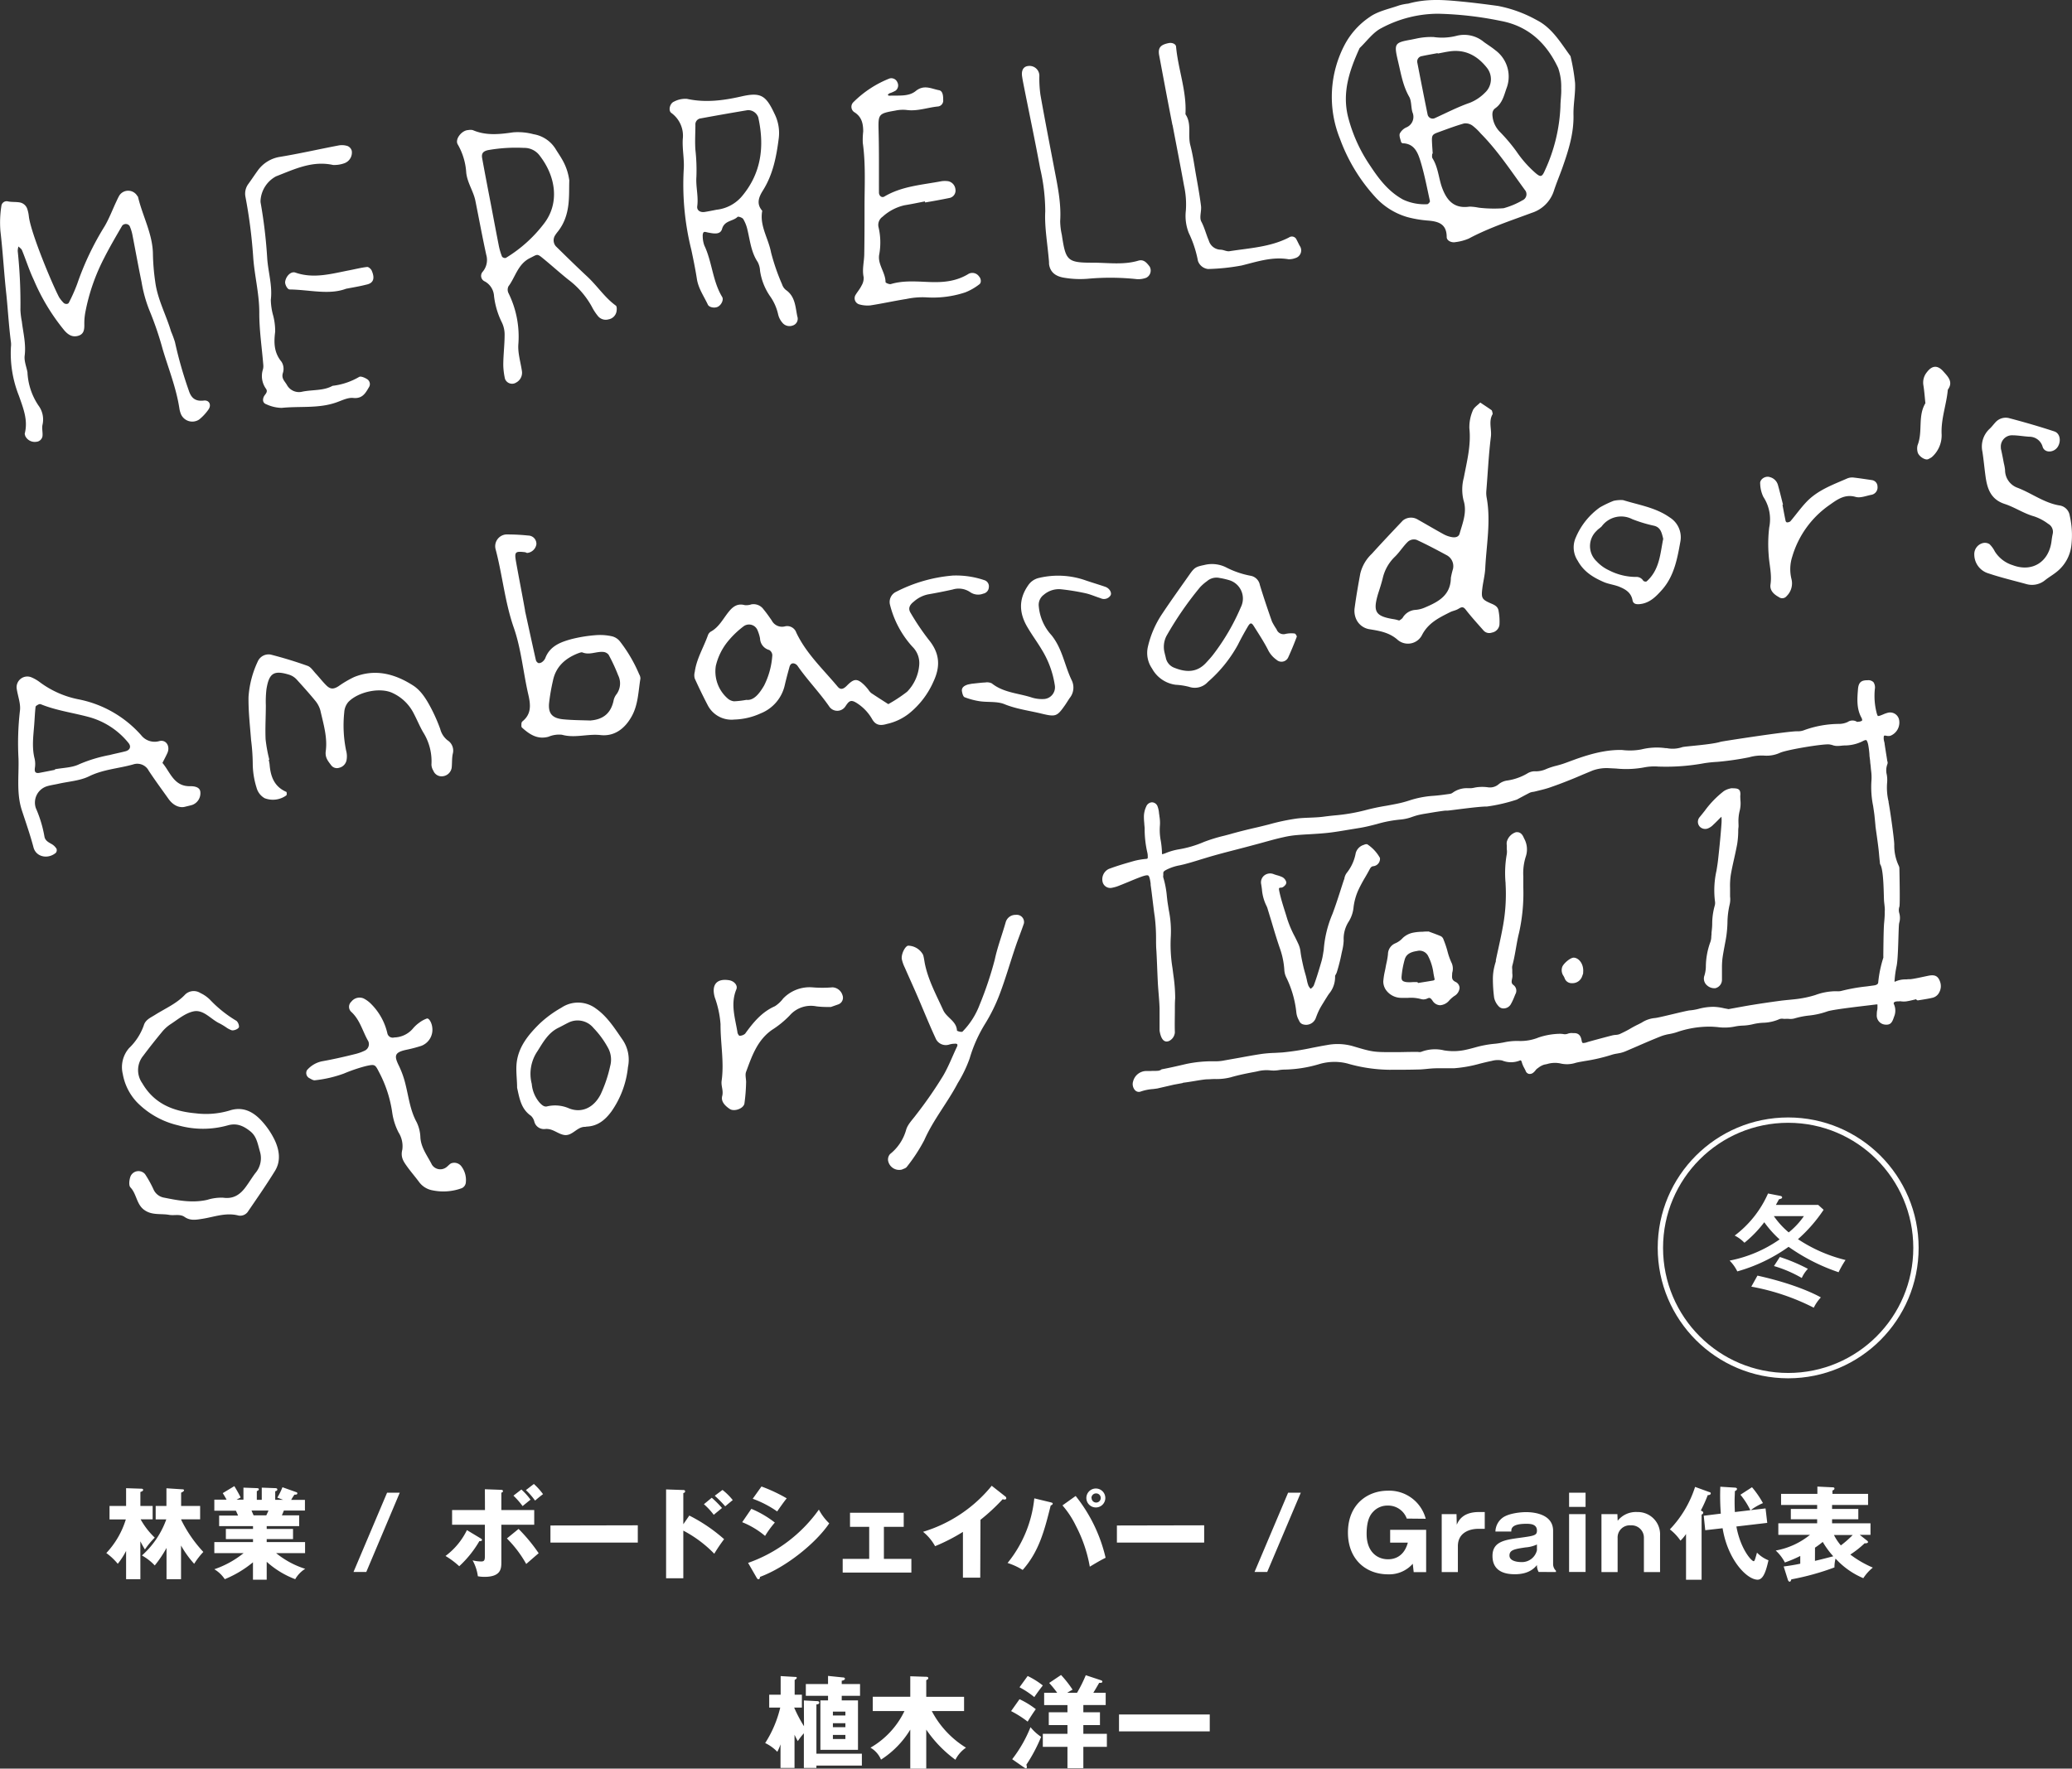 <svg xmlns="http://www.w3.org/2000/svg" viewBox="0 0 452.54 386.38"><rect x="0" y="0" width="452.54" height="386.38" fill="#333333" stroke="none"/><g data-name="レイヤー 2"><g data-name="レイアウト"><circle cx="390.55" cy="272.62" r="27.91" fill="none" stroke="#fff" stroke-miterlimit="10" stroke-width="1.166"/><path d="M30.66 345h-3.12v-6.17a16.47 16.47 0 01-1.82 2.81 13.49 13.49 0 00-2.5-2.35 18.73 18.73 0 004.26-7.34h-3.56V329h3.62v-3.88l3.28.11c.13 0 .44 0 .44.26s-.31.35-.6.46V329h2.68v2.92h-2.63a16.5 16.5 0 003.09 4 18 18 0 00-2.15 2.59c-.42-.7-.46-.77-1-1.78zM34 331.93V329h2.35v-3.86l3.34.22c.2 0 .5 0 .5.22s-.32.37-.63.52v2.9h4.15v2.92h-4.13v.13a28.92 28.92 0 004.83 7 16.34 16.34 0 00-2 2.59 21.74 21.74 0 01-2.87-4V345h-3.17v-6.83A24.84 24.84 0 0133.8 342a11.58 11.58 0 00-2.8-2.18 19.19 19.19 0 005.32-7.89zm24.25 13.18h-3v-3.8a23.74 23.74 0 01-6.16 3.69 7.05 7.05 0 00-2.28-2.17 20.88 20.88 0 006.39-3.52h-6.39v-2.41h8.45v-.66h-5.93v-2.22h5.93v-.61h-7.4v-2.31H52c-.11-.27-.44-1-.48-1.06h-4.71v-2.41h2.68c-.36-.66-.53-.94-.84-1.43l2.53-1.53c.52.83 1.16 2 1.38 2.48l-.9.48h1.51V325l2.92.11c.22 0 .44.05.44.24s-.15.29-.44.42v1.89h1.08V325l2.94.11c.09 0 .46 0 .46.29s-.3.35-.46.39v1.87h1.72l-1.26-.48a15 15 0 001.12-2.27l3.06 1.09a.26.26 0 01.19.24c0 .31-.35.29-.63.29a9.88 9.88 0 00-.71 1.14h3V330H62c-.17.44-.35.88-.44 1.06h3.78v2.35h-7.09v.61H64v2.22h-5.75v.66h8.38v2.41h-6.32a19.35 19.35 0 006.35 3.43 6.33 6.33 0 00-2.18 2.26 19.54 19.54 0 01-6.23-3.8zM54.93 330c.15.36.22.51.46 1.06h2.77c.15-.33.24-.48.48-1.06zm22.28 13.42l7.33-17.31h2.77L80 343.42zM105 336.1c.16.09.27.18.27.31 0 .29-.36.29-.57.27a23.54 23.54 0 01-4.4 5.49 17.83 17.83 0 00-3-2.24 15.51 15.51 0 004.68-5.65zm.9-10.75l3.58.13c.18 0 .37.06.37.28s-.17.27-.35.35v3.78h7.18v3.21h-7.18v8.12c0 1.38 0 3.27-3.69 3.27a7.22 7.22 0 01-1.44-.13 9.87 9.87 0 00-1.15-3.47 8.14 8.14 0 001.87.24c.64 0 .81-.22.81-1.16v-6.87h-7.16v-3.21h7.18zm7.36 8.67a36.7 36.7 0 014.39 5.31c-.59.49-1 .86-2.72 2.35a25.2 25.2 0 00-4.22-5.58zm.61-8.61a13.9 13.9 0 012 2.22c-.5.39-1.38 1.12-1.73 1.4a17.89 17.89 0 00-2-2.28zm2.73-1.21a14.4 14.4 0 012 2.22c-.86.66-1.06.84-1.74 1.41a15.09 15.09 0 00-2-2.29zm22.7 9.03V337h-19.08v-3.73zm11.25-2.13a35.6 35.6 0 017.6 5.16 35.44 35.44 0 00-2.15 3.18 26.64 26.64 0 00-6.76-5.05v10.41h-3.76v-19.41l3.76.13c.11 0 .39 0 .39.29s-.24.33-.39.37V333zm4.9-3.89a21.53 21.53 0 012.24 2.24c-.5.42-1.32 1.08-1.8 1.49a15.16 15.16 0 00-2.15-2.32zm2.35-1.71a13.68 13.68 0 012.24 2.22c-.29.22-1.43 1.18-1.65 1.36a26.31 26.31 0 00-2.28-2.31zm6.3 4.13a22.1 22.1 0 015.13 3 21.13 21.13 0 00-2.13 2.92 18.36 18.36 0 00-5-3zm-.71 11.81a32 32 0 0015.46-11.64 11.76 11.76 0 002.26 3c-2.76 4.13-9.26 9.53-15.13 11.7 0 .13 0 .51-.37.51-.15 0-.28-.22-.33-.29zm2.92-16.69a34.77 34.77 0 015.52 2.59c-.47.53-1.78 2.4-2.09 2.86a23 23 0 00-5.34-2.77zm26.74 15.81h6v3h-15v-3h5.79v-7h-4.19v-3.07h11.73v3.07h-4.33zm21.04 4.11h-3.78v-10a40.54 40.54 0 01-6.08 3.12 10.7 10.7 0 00-2.63-3.14 30.76 30.76 0 0015-10.06l2.92 2.3a.51.51 0 01.26.42c0 .2-.17.29-.35.29a1.29 1.29 0 01-.44-.07 43 43 0 01-4.85 4.5zm15.44-16.45c.24.07.39.11.39.29s-.22.3-.44.39c-1.34 5.32-2.5 10-6.12 14.08a14.4 14.4 0 00-3.3-1.52 26.63 26.63 0 005.84-14.12zm5.4-1.4a33.79 33.79 0 016.54 13.5c-.79.4-1.34.68-3.45 1.95a30.58 30.58 0 00-3.05-8.95 20.08 20.08 0 00-2.92-4.44zm6.48.44a2.07 2.07 0 11-2.07-2.07 2.07 2.07 0 012.07 2.07zm-3 0a1 1 0 101-1 1 1 0 00-1.03 1zm24.59 5.97V337h-19.06v-3.73zm11 10.19l7.33-17.31h2.77l-7.33 17.31zm33.25-11.66a4.32 4.32 0 00-4.19-2.84 4.22 4.22 0 00-3 1.19c-.52.53-1.58 1.56-1.58 5 0 3.91 2.31 5.54 4.66 5.54.59 0 3.36 0 4.34-3.63h-3.86v-2.81h7.86v9.25h-2.72l-.2-1.83a6.86 6.86 0 01-5.36 2.31c-5 0-8.8-3.38-8.8-9.13 0-6.22 4.35-9.14 8.69-9.14a8.24 8.24 0 018.3 6.13zm10.86-.97l.06 2.31c.35-.79 1.23-2.77 4.83-2.77h1.28V334h-1.43c-1.71 0-4.44.71-4.44 3.8v5.65h-3.53v-12.66zm17.94 12.63a3 3 0 01-.37-1.5c-.55.64-1.74 2-4.81 2-1.52 0-4.9-.24-4.9-4 0-3.14 2.7-3.51 5.91-3.95s3.8-.53 3.8-1.58c0-1.43-1.41-1.49-2.31-1.49-3.27 0-3.29 1.07-3.29 1.69h-3.47a3.89 3.89 0 011.62-3.05c1.32-.93 3.85-1.19 5.08-1.19 1.88 0 5.9.5 5.9 4.08v7.27a2 2 0 00.62 1.45v.29zm-.37-6a7.07 7.07 0 01-2.51.64c-2.3.35-3.49.52-3.49 1.77 0 1.43 2.37 1.43 2.51 1.43a3.36 3.36 0 003.49-2.59zm10.62-8.21h-3.6v-3.1h3.6zm0 14.21h-3.6v-12.63h3.6zm6.95-12.63l.06 1.45a5.08 5.08 0 014.26-1.91 4.87 4.87 0 015 5.12v8h-3.53V336a2.69 2.69 0 00-2.88-2.76 2.65 2.65 0 00-2.86 2.76v7.45h-3.53v-12.66zm18.39 14.34h-3.4v-10a8.6 8.6 0 01-1.21 1.45 10.79 10.79 0 00-2.32-2.46 24 24 0 005.51-9.28l3.14 1.14c.13 0 .28.11.28.28 0 .36-.52.38-.66.38a28.65 28.65 0 01-1.51 3.36c.28.13.53.24.53.48a.42.42 0 01-.36.39zm10.65-15.2a16.93 16.93 0 00-2.17-3.38l2.53-1.64a20.87 20.87 0 012.39 3.47 12.85 12.85 0 00-2.66 1.53l3.23-.37.37 3.16-6.74.79c.9 4.94 3.3 7.58 3.78 7.58.22 0 .37-.64.72-1.87a7.17 7.17 0 002.51 1.67c-.44 1.87-1 4.24-2.37 4.24-2.33 0-6.53-4.31-7.65-11.24l-3.79.43-.33-3.16 3.73-.46a50.1 50.1 0 01-.11-5.88l3.07.19c.24 0 .57.05.57.29s-.22.37-.46.48c0 .68-.06 1.17-.06 2.2 0 .22 0 1.27.06 2.37zm25.44 6.61c.15.11.26.22.26.36s-.26.3-.75.26a21.09 21.09 0 01-3.12 2.46 23.12 23.12 0 004.92 2.85 9.86 9.86 0 00-2.08 2.31 17.28 17.28 0 01-6.06-4.28 7.39 7.39 0 00-.24 1.93 56.24 56.24 0 01-9.42 2.61c-.07.24-.16.51-.36.51s-.35-.27-.39-.4l-.92-2.92c1.23-.17 2.41-.35 3.62-.61v-1.69a27 27 0 01-3.36 1.42 9.44 9.44 0 00-2-2.61 16.57 16.57 0 007.49-3.43h-6.92v-2.52h8.48v-.88h-5.75v-2.26h5.75v-.86H389v-2.43h7.93v-1.59l3.29.16c.13 0 .44 0 .44.26s-.2.33-.44.44v.73H408v2.43h-7.86v.86h5.73v2.26h-5.73v.88h8.39v2.52h-2.35zM396.4 341c1.44-.33 2.85-.71 4-1a19.09 19.09 0 01-2.3-3.14 19.87 19.87 0 01-1.69 1.25zm4.15-5.65a11 11 0 001.51 2.27 23.51 23.51 0 002.59-2.27zm-224.98 36.14l2.83.15c.13 0 .53 0 .53.33s-.35.35-.62.4v10.76h9.93v2.59h-9.93v.52h-2.74v-7.57a13.76 13.76 0 00-1.32 1.71c-.26-.46-.42-.75-.72-1.4v7.26h-3.06v-5.16a10.07 10.07 0 01-.7 1.63 9.08 9.08 0 00-2.65-1.91 24.84 24.84 0 003.29-7.75H168v-2.81h2.5v-4.07l3.08.18c.22 0 .44 0 .44.2s-.35.41-.46.46v3.23h1.58v2.81h-1.69a30.48 30.48 0 002.15 4.08zm12.27-3.58v2.57h-4v1h3.55v10.8h-8.21v-10.8h1.67v-1H176v-2.57h4.85v-1.78l3.18.33c.29 0 .51.07.51.31s-.48.39-.7.41v.73zm-5.93 6.87h2.73v-.85h-2.73zm2.73 1.69h-2.73v.86h2.73zm0 2.55h-2.73v.9h2.73zm17.66 7.36h-3.49v-8.52a20.13 20.13 0 01-6.39 6.56 5.47 5.47 0 00-2.3-2.61 18.38 18.38 0 007.42-8h-6.92v-3.12h8.19v-4.48l3.38.11c.18 0 .55 0 .55.27s-.06.24-.44.48v3.62h8.26v3.12h-7.05a20.58 20.58 0 007.47 8 7 7 0 00-2.31 2.64 26.8 26.8 0 01-6.37-6.59zm20.37-15.16a18.7 18.7 0 013.56 2.18c-.55.72-1.65 2.48-1.78 2.72a23.34 23.34 0 00-3.62-2.3zm-1.6 13.11a28.82 28.82 0 004-7 10.39 10.39 0 002.32 2.11 34.34 34.34 0 01-3.23 6.1 1.32 1.32 0 01.11.46c0 .15 0 .33-.21.33a1 1 0 01-.33-.15zm3.38-18.18a17.5 17.5 0 013.31 2.07c-.9 1.16-1.36 1.8-1.86 2.54a19.7 19.7 0 00-3.23-2.15zm12.16 7.93h3.63v2.79h-3.63v1.91h5.14v2.85h-5.14v4.66h-3.47v-4.66h-5.38v-2.85h5.38v-1.91h-4.08v-2.79h4.08v-1.58h-5.09v-2.68h2.85a24.67 24.67 0 00-1.75-2.15l2.59-1.74a24 24 0 012.52 3.21c-.28.15-.46.24-1.18.68h2.15a28.9 28.9 0 001.91-3.84l3.29 1.09c.27.09.33.18.33.31 0 .29-.37.27-.7.27-.18.35-1.08 1.86-1.27 2.17h2.7v2.68h-4.88zm27.61.48v3.69H244.4v-3.69zm124.62-113.3c.23.06.39.14.39.34s-.21.29-.68.4c-.11.18-.16.29-.68 1.23h9.24l1.18 1.07a32.6 32.6 0 01-5.6 6.42 32.79 32.79 0 0010.39 4.55 22.09 22.09 0 00-1.52 2.67 42.32 42.32 0 01-10.92-5.55 36 36 0 01-11.2 5.37 8.75 8.75 0 00-1.68-2.36 28.54 28.54 0 0010.92-4.63 23.27 23.27 0 01-3.35-3.75 25.58 25.58 0 01-4.33 4.48 8 8 0 00-2.13-1.57 23.18 23.18 0 007.28-9.19zm-5 17.42c8.74 1.93 13.22 4.4 13.85 4.76a9.27 9.27 0 00-1.55 2.25 49.28 49.28 0 00-13.64-4.6zm3.58-13a17.76 17.76 0 003.25 3.56 17 17 0 003.32-3.56zm1.31 8.93a39.15 39.15 0 016.13 2.59 7.06 7.06 0 00-1.34 2 27.33 27.33 0 00-6.07-2.61zM307.57.79c4-1.11 7.62-.83 11.24-.49 2.8.26 5.59.62 8.38 1a28.29 28.29 0 018.39 3.06c3.42 1.72 5.29 5 7.43 7.91a44.5 44.5 0 011 5.89c.1 2.3-.4 4.61-.35 6.91.1 4.07-1.1 7.82-2.42 11.57-.61 1.72-1.33 3.4-1.89 5.14a7.43 7.43 0 01-4.8 4.72c-4.64 1.73-9.36 3.27-13.76 5.62a10.55 10.55 0 01-2.88.77c-.89.19-1.94-.31-1.94-1.1 0-2.91-1.85-3.43-4.18-3.61a24.24 24.24 0 01-4.4-.75 15.11 15.11 0 01-7.06-4.43 38.22 38.22 0 01-7.66-12.65 24.46 24.46 0 011.11-20.75 16.77 16.77 0 015.32-5.85c1.81-1.31 4.24-1.78 6.42-2.55a11.24 11.24 0 012.05-.41zm1.76 7.64a15.07 15.07 0 013.78-.34 12.82 12.82 0 004.95-.25 6.71 6.71 0 016.05 1.35c.81.59 1.67 1.11 2.44 1.75a7.15 7.15 0 012.45 8.44c-.54 1.58-.92 3.21-2.41 4.26-.81.57-.67 1.46-.54 2.28a5.69 5.69 0 001.65 3 37.9 37.9 0 013.52 4.19 24.61 24.61 0 003.91 4.48c1.33 1.19 1.63 1.17 2.3-.38a36.7 36.7 0 003.38-13.93c0-1.32.24-2.65.17-4a12.28 12.28 0 00-.66-4.41c-2.51-5.39-6.49-9.18-12.54-10.3A76 76 0 00314.07 3a26.37 26.37 0 00-12.38 3.15c-1.84.94-3.18 2.87-4.74 4.35-2.14 4.72-3.83 9.47-2.57 14.85a33.72 33.72 0 004.85 10.81c1.92 2.92 4 5.69 7.23 7.45a11 11 0 005.27 1c.19 0 .62-.49.58-.67-.64-2.92-1.2-5.88-2.07-8.73-.57-1.85-1.33-3.83-3.86-3.91a.5.5 0 01-.38-.3c-.14-.61-.46-1.32-.27-1.83a3 3 0 011.41-1.33 2.49 2.49 0 001.35-3.31c-.33-1.11-.18-2.45-.72-3.4-1.36-2.38-1.78-5-2.39-7.57-.94-4-.91-4.24 2.78-4.89zm3.59 25.14h-.12c0 .33-.09.74.06 1 1.19 1.89 1.33 4.11 2 6.15 1 2.89 2.58 4.95 6.1 4.42a11.24 11.24 0 012 .23 28.24 28.24 0 005.43.12 16.94 16.94 0 004.11-1.72 1.45 1.45 0 00.7-2.06c-3.14-4.29-6.05-8.76-9.81-12.56a11.73 11.73 0 00-1.81-1.72 2.58 2.58 0 00-1.82-.46c-1.91.54-3.77 1.25-5.64 1.93-1.33.48-1.43.67-1.36 2.21.04.82.1 1.64.16 2.46zM314 11.7v-.1c-1.14.22-2.3.41-3.44.66a1.18 1.18 0 00-1 1.45q1.09 5.66 2.24 11.31a1.13 1.13 0 001.53.81c2.56-1.16 5.05-2.46 7.73-3.39a9.67 9.67 0 003.28-2.2 4 4 0 00.4-5.45c-2.09-2.64-4.76-4.09-8.24-3.55-.85.12-1.67.31-2.5.46zM6 81.35a14.13 14.13 0 002.4 7.24 5.1 5.1 0 01.88 4.22c-.17.79.09 1.66 0 2.48a1.47 1.47 0 01-1.38 1.23 2.29 2.29 0 01-2.41-1.33c0-.17-.12-.34-.08-.49.74-2.92-.32-5.48-1.26-8.19a25.06 25.06 0 01-1.76-10.76 4.1 4.1 0 000-1c-.46-3.46-.65-7-1-10.4-.51-4.62-.76-9.27-1.3-13.89A23.47 23.47 0 01.3 45a1.16 1.16 0 011.45-1c.8.17 1.65.08 2.47.21A2.13 2.13 0 016 45.79a7.38 7.38 0 01.3 1.47c.39 3.51 5 14.61 6.61 17.68a7.21 7.21 0 00.92 1.16c.32.39 1.05.42 1.22 0a35.48 35.48 0 001.82-4.1 61.84 61.84 0 016-12.6c1-1.72 1.7-3.6 2.55-5.4.21-.45.42-.91.67-1.33a2.31 2.31 0 013.81 0c.08.14.23.26.26.41 1 4.2 3.22 8.11 3.24 12.51a48.89 48.89 0 00.5 5.94c.49 3.84 2.37 7.22 3.45 10.86a24.37 24.37 0 01.86 2.33 89.09 89.09 0 003 10.53c.51 1.64 1.39 2.49 3.29 2.26 1.24-.15 1.74 1 1 2a10.64 10.64 0 01-2 2.14 2.7 2.7 0 01-4.07-1.42 5.31 5.31 0 01-.25-1c-.68-4.46-2.37-8.65-3.65-12.94a70.64 70.64 0 00-2.88-8.45 29.55 29.55 0 01-1.73-6.22c-.71-3.43-1.33-6.88-2-10.32a9 9 0 00-.6-1.91 1 1 0 00-.77-.45 1.06 1.06 0 00-.85.34c-1.34 2.3-2.69 4.6-3.91 7a43.18 43.18 0 00-4.11 11.73 13.27 13.27 0 00-.26 3c0 1.1-.15 2-1.33 2.35s-2.09-.11-3-1.13a45 45 0 01-6.71-11.08c-1-2.1-1.69-4.32-2.57-6.47-.13-.33-.51-.56-.78-.84a3.64 3.64 0 00-.16 1 109.25 109.25 0 01.59 12.92 17.69 17.69 0 00.31 2.48c.29 2.47.94 4.88.62 7.44-.16 1.22.43 2.57.61 3.67zm187.7 76.81c-1.52.46-2.47.22-3.19-1a10.06 10.06 0 00-3.39-3.57c-1.36-.87-1.73-.39-2.51.78a2.12 2.12 0 01-3.43.08c-2.16-3.15-4.85-5.88-7-9a1.35 1.35 0 00-.77-.51c-.62-.12-.87.34-1 .83-.35 1.28-.7 2.57-1 3.86a8.67 8.67 0 01-5.25 6.21 14.86 14.86 0 01-5.79 1.36 5.84 5.84 0 01-5.81-3.16c-1-1.92-1.93-3.84-2.82-5.8a2.69 2.69 0 010-1.44c.38-2.86 1.91-5.3 2.87-8a1.54 1.54 0 01.6-.79c1.86-1 2.73-2.88 4-4.42.86-1.06 1.89-1.82 3.43-1.39a3.49 3.49 0 001.48-.17 2.69 2.69 0 012.64 1.09c.64.77 1.21 1.59 1.78 2.41a2.53 2.53 0 002.94 1.3 2.1 2.1 0 012.43 1.36c2.17 4.6 5.86 8 9.05 11.83.58.7 1.2.6 2-.22 1.53-1.56 2.23-1.61 3.66-.28.36.34.69.72 1 1.1a3.61 3.61 0 00.62.76c1.24.84 2.51 1.64 3.77 2.45a32.08 32.08 0 004.11-2.71 9.42 9.42 0 002.64-5.77 5 5 0 00-1.48-4.06 21.27 21.27 0 01-4.88-9.1 2.46 2.46 0 011.34-2.91 33 33 0 0112.37-3.54 19.23 19.23 0 016.86 1 1.41 1.41 0 011 1.56 1.49 1.49 0 01-1.21 1.39 3.06 3.06 0 01-2.87-.33 4.46 4.46 0 00-3.82-.57c-1.79.4-3.6.75-5.41 1.07a6.72 6.72 0 00-3.07 1.57c-1 .77-1.29 1.56-.68 2.51a54.2 54.2 0 003.88 5.76c2.41 2.91 2.7 5.77 1.08 9.21a18.4 18.4 0 01-5.37 7 12 12 0 01-4.8 2.25zM163 152.9c1.62.2 2.85-1.35 3.89-3.14a17.1 17.1 0 001.79-6.64A1.39 1.39 0 00168 142a2.7 2.7 0 01-2-2.52 8.37 8.37 0 00-.59-1.88 2 2 0 00-2.94-.82 19.83 19.83 0 00-3.55 3.41 13.18 13.18 0 00-2.58 5.29 7.84 7.84 0 002.63 7.15 2.52 2.52 0 001.35.58 19 19 0 002.68-.31zM325.94 90c0 .17.11.38.05.49-.92 1.58-.16 3.29-.37 4.93-.49 3.94-.67 7.92-1 11.88a5.65 5.65 0 00.09 1.48c.93 5.15-.07 10.25-.32 15.36-.07 1.48-.46 2.93-.64 4.41-.25 2.11-.14 2.42 2 3.33.87.37 1.45.74 1.56 1.64a12.31 12.31 0 01.18 3 2 2 0 01-1.65 1.68 1.67 1.67 0 01-1.81-.44c-1.32-1.5-2.69-3-3.89-4.55-.58-.76-.94-.6-1.59-.21s-1.25.44-1.84.74c-2.36 1.19-4.68 2.29-6.07 4.87a3.45 3.45 0 01-5.51 1.06c-1.8-1.52-3.87-1.85-6-2.2a3.83 3.83 0 01-3-2.38 4.51 4.51 0 01-.25-2.4c.33-2.46.76-4.9 1.21-7.35a8.75 8.75 0 012.51-4.34c2.23-2.46 4.51-4.88 6.8-7.29a2.83 2.83 0 013.26-.2c1.88 1.06 3.74 2.16 5.63 3.2a5.81 5.81 0 001.85.64c.66.11 1.44 0 1.65-.77.67-2.38 1.68-4.71.85-7.3a10 10 0 01.07-4.93c.67-3.56 1.61-7.08 1.21-10.8a9.22 9.22 0 01.75-3.86c.26-.69 1.07-1.17 1.63-1.75.81.55 1.64 1.08 2.44 1.65.11.04.13.25.2.41zm-20.37 45.57a2.7 2.7 0 00.75-.55 3.5 3.5 0 012.82-1.78 6.12 6.12 0 001.93-.46c3-1.26 5.76-2.66 5.81-6.54a17.39 17.39 0 01.46-1.93 2.71 2.71 0 00-1.34-3c-2.19-1.18-4.38-2.35-6.63-3.38a2 2 0 00-1.82.37c-1.07 1-1.86 2.34-2.93 3.36a9.44 9.44 0 00-2.63 4.7c-.28 1.12-.64 2.23-1 3.34-1.19 4-.59 4.95 3.58 5.6.36.06.68.17 1 .25zM124.34 39.42c-.14 3.15.42 7.53-2.55 11.23a7.5 7.5 0 00-.58.81 2 2 0 00.18 2.33c2.26 2.22 4.52 4.44 6.84 6.6s3.82 4.6 6.28 6.38c.25.18.22.94.12 1.38a2.14 2.14 0 01-1.72 1.62 2.2 2.2 0 01-2.28-.68 11.43 11.43 0 01-1.37-2.09 18.65 18.65 0 00-5.19-5.95c-1.95-1.57-3.8-3.25-5.74-4.82-1.06-.86-1.09-.58-2.56.14-2.67 1.31-3.18 4.13-4.73 6.2a1.71 1.71 0 000 1.43 21.45 21.45 0 012.18 11.11c-.17 1.94.48 4 .77 5.94a2.42 2.42 0 01-1.25 2.52 1.65 1.65 0 01-2.45-.82 15 15 0 01-.37-3c0-2.15.28-4.3.29-6.45a6.09 6.09 0 00-.61-2.88 17.51 17.51 0 01-1.7-5.73 3.9 3.9 0 00-2-3.2 1.33 1.33 0 01-.49-2.11 4 4 0 00.79-3.72c-.86-3.92-1.58-7.86-2.37-11.79-.43-2.12-1.76-3.92-2-6.14a14.05 14.05 0 00-1.83-6.14c-.74-1.14.84-3.12 2.25-3.17a2.55 2.55 0 011 0c2.89 1.25 5.83.93 8.84.49a13.13 13.13 0 014.43.41 7 7 0 014.84 3.25c1.11 1.81 2.51 3.49 2.98 6.85zm-17.08 5.46c.56 2.95 1.11 5.89 1.69 8.83a13.64 13.64 0 00.7 2.36.85.85 0 00.82.28 30 30 0 008.41-7.59c3.29-4.35 2.6-10.1-1-14.75a4.16 4.16 0 00-3.45-1.7 34.81 34.81 0 00-7.9.5c-1 .25-1.42.68-1.22 1.77.62 3.42 1.29 6.87 1.95 10.3zM151 54.61a59 59 0 01-1.66-17.75c.13-2.14-.34-4.27-.22-6.46a6.13 6.13 0 00-2.49-5.72c-.72-.5-.35-2.11.58-2.48a5.26 5.26 0 012.84-.6c4 .87 7.88.37 11.82-.52 4.33-1 5.42-.24 7.33 3.86a9.35 9.35 0 01.88 5.31c-.51 4-1.26 7.87-3.44 11.34-.92 1.47-1.5 2.92-.16 4.46-.62 3.28 1.34 6 1.92 9.09a45.88 45.88 0 002.42 7 2.54 2.54 0 00.83 1.21c2.05 1.42 2.06 3.7 2.49 5.78a1.54 1.54 0 01-1.05 2 2 2 0 01-2.24-.66 4.22 4.22 0 01-.89-1.75 11 11 0 00-1.81-4.06 13.17 13.17 0 01-2.15-5.5 4.58 4.58 0 00-.52-1.93c-1.44-2.16-1.66-4.68-2.25-7.1a7.86 7.86 0 00-.9-2.27c-.2-.32-1.08-.62-1.24-.48-1 1-2.86.75-3.39 2.64-.38 1.33-1.89 1-3.06.78-.31-.06-.74-.22-.93-.08s-.26.6-.23.9a6.08 6.08 0 00.35 2c1.71 3.6 1.79 7.77 3.89 11.24.38.61-.14 1.7-.87 2.12s-2 .18-2.26-.45c-.84-1.79-2-3.42-2.36-5.44-.36-2.34-.84-4.63-1.23-6.48zm5.41-8.78a8.48 8.48 0 005.59-2.9c4.32-5.11 5-11 3.61-17.29a2.35 2.35 0 00-2.29-1.58q-5.16.86-10.31 1.81a1.31 1.31 0 00-1.13 1.4c0 1.81-.13 3.64 0 5.44a40.4 40.4 0 01.22 5.93c-.16 2.12.48 4.26.18 6.43-.12.89.67 1.4 1.66 1.23.69-.11 1.34-.24 2.51-.47zM56.76 251.54c-.5-1.79-.74-3.24-2-4.31-1.52-1.24-3-1.94-5-1.38a20 20 0 01-10.85 0 18.44 18.44 0 01-9-5.05 12 12 0 01-3.09-6.15 6.33 6.33 0 011.35-5.65 12.8 12.8 0 003.24-5c.36-1.25 1.56-1.71 2.51-2.32 2.24-1.41 4.7-2.44 6.57-4.46a2.7 2.7 0 013.27-.28 7.48 7.48 0 012.06 1.42 26.93 26.93 0 005.85 4.68 1.84 1.84 0 01.53 1.27c0 .45-1.19.95-1.68.74a5.86 5.86 0 01-.87-.43A15.34 15.34 0 0048 223.6c-1.95-.89-3.53-3.13-5.76-2.64-1.85.4-3.48 1.83-5.15 2.9a8.52 8.52 0 00-1.8 1.7c-1.38 1.67-2.72 3.36-4 5.08a4.93 4.93 0 00-.22 6c2.61 4.49 6.74 6.14 11.65 6.58a18.07 18.07 0 007.4-.6c2.82-.93 5 .17 6.78 2a17.38 17.38 0 013.1 4.46c1 2.14 1.4 4.54.06 6.72-1.85 3-3.84 5.87-5.82 8.76a2.05 2.05 0 01-2.14 1c-2.74-.73-5.29.3-7.9.71-1.34.21-2.63.46-3.86-.39-1-.73-2.28-.27-3.39-.47-1.77-.32-3.67.13-5.33-1-1.82-1.19-1.73-3.53-3.13-5-.41-.43-.26-1.63 0-2.37a1.89 1.89 0 013.19-.53 25 25 0 011.9 3.45 3.11 3.11 0 002.33 1.7c3.1.63 6.2 1.19 9.38.46a10.16 10.16 0 013.46-.46c2.32.33 3.79-.76 5-2.46.69-.94 1.29-1.94 2-2.89a5 5 0 001.01-4.77zm57.9-118.14c.79 3.59 1.56 7.18 2.37 10.76a1 1 0 00.59.71 1.22 1.22 0 00.88-.32 2 2 0 00.6-.78c1-2.64 3.37-3.51 5.77-4.16a31 31 0 015.43-.86 11.75 11.75 0 013.44.28 3.21 3.21 0 011.63 1.06 32 32 0 014.24 7.24 1.73 1.73 0 01.26.93c-.46 2.76-.47 5.62-1.87 8.18-1.5 2.73-3.79 4.49-6.85 4.15-2.82-.31-5.59.72-8.41-.07a5.9 5.9 0 00-2.93.43c-2.43.67-4.17-.52-5.81-2-.17-.15-.12-.59-.11-.89a.69.69 0 01.2-.45c2-1.62 1.82-3.61 1.3-5.86-1.13-4.88-1.55-10-3.19-14.66-1.93-5.56-2.45-11.37-3.93-17a2.58 2.58 0 012.68-3.33 44.19 44.19 0 014.44.24 1.8 1.8 0 011.76 1.93 2.26 2.26 0 01-2 1.87c-.16 0-.31-.14-.47-.16-2.13-.25-2.34-.07-2 1.93.64 3.62 1.36 7.22 2 10.82zm14.33 24c2.74-.23 4.39-1.55 5-4.24a3.28 3.28 0 01.57-1.37 4 4 0 00.45-4.26 38.19 38.19 0 00-2.09-4.5 1.69 1.69 0 00-1.24-.61c-1.48-.1-2.94.73-4.46.12-.25-.1-.64.08-1 .2-2.79 1.1-4.84 2.92-5.46 6a42.87 42.87 0 00-.84 4.9c-.2 2.26.71 3.28 3.12 3.51 1.96.19 3.96.19 5.96.26zM58.7 166c.06.33.15.65.18 1 .21 2.62 1 4.85 3.65 6 .11 0 .14.69 0 .77a5 5 0 01-4.73.61 3.74 3.74 0 01-1.76-2.28 17.91 17.91 0 01-.84-5.41 42.89 42.89 0 00-.36-5c-.24-3.15-.61-6.3-.56-9.44a21.52 21.52 0 012-7.7A2.59 2.59 0 0159.1 143c2.73.7 5.43 1.52 8.08 2.47.71.25 1.23 1.09 1.79 1.69.79.85 1.5 1.79 2.33 2.6s1.51.87 2.63.16a22.78 22.78 0 013.4-2c4.59-1.87 8.87-.72 12.82 1.79 1.85 1.16 3 3.12 4 5a37 37 0 012 4.55 4.58 4.58 0 001.58 2.46 2.67 2.67 0 011.15 3c-.2 1-.12 2-.23 3a2.21 2.21 0 01-2 1.87 1.92 1.92 0 01-2-1.21 2.73 2.73 0 01-.42-1.33 11.9 11.9 0 00-1.83-7.11c-.74-1.29-1.31-2.68-2-4a9.74 9.74 0 00-4.53-4.48c-2.72-1.39-7.57-.38-9.78 1.89a3.76 3.76 0 00-.9 2.24 27.26 27.26 0 00.41 8.41 4.64 4.64 0 01.1 2 2.12 2.12 0 01-1.61 1.73 1.57 1.57 0 01-1.77-.56c-.68-.91-1.36-1.66-1.17-3.09.4-3-.52-5.95-1.18-8.88a5.75 5.75 0 00-1.19-2.2c-1.26-1.54-2.58-3-3.94-4.5a3.83 3.83 0 00-1.6-1.07c-3.42-1.07-4.48-.41-5.05 3.18a23.54 23.54 0 00-.13 3.47c0 2.48-.16 5-.05 7.45a32.2 32.2 0 00.81 4.43zM202 44c-1.48.29-2.95.6-4.44.84a10.59 10.59 0 00-4.81 2.52 2.17 2.17 0 00-.89 2.19 14.65 14.65 0 01.19 5.94c-.48 2.19 1.36 4 1.36 6.15 0 .15.82.52 1.16.42 2.77-.83 5.65-.55 8.43-.45 3.1.12 5.92-.15 8.59-1.81a1.78 1.78 0 012.24.59c.48.51.55 1.45 0 1.77a12.19 12.19 0 01-3 1.71 22.36 22.36 0 01-8.38 1.1 16.83 16.83 0 00-4.46.34c-2.64.42-5.26 1-7.9 1.41a6.59 6.59 0 01-2.41-.22 1.4 1.4 0 01-.86-2c.42-.72 1-1.37 1.35-2.11a3.2 3.2 0 00.46-1.83c-.37-1.69.1-3.31.13-5 .06-3.47.06-7 .06-10.43 0-4.64.27-9.28-.38-13.91a16 16 0 01.09-2.48c0-1.73-.31-3.25-2-4.27a1.41 1.41 0 01-.1-2.19 23.27 23.27 0 017.84-5.13A1.42 1.42 0 01196 18a1.44 1.44 0 01-.38 1.79 6.44 6.44 0 01-1.36.6 1.47 1.47 0 00-.37.34c.1.06.21.19.3.18 2-.1 4.22.25 5.78-1 1.83-1.51 3.46-.51 5.13-.2.83.16.91 1.27.9 2.14a1.29 1.29 0 01-1.12 1.41c-2.31.22-4.53 1.1-6.92.76a7.87 7.87 0 00-2.46.15c-3.67.63-3.7.79-3.61 4.44.12 4.48.06 9 .08 13.44 0 .73.61 1.23 1.18.89 3.85-2.29 8.23-2.54 12.47-3.35a5.24 5.24 0 011.48 0 2 2 0 011.57 1.74 1.65 1.65 0 01-1.21 1.9c-1.79.37-3.6.7-5.4 1zM40.45 176.24c-1.17.33-2.61-.21-3.69-1.77-1.42-2-2.9-4-4.28-6.1a2.81 2.81 0 00-3.39-1.37c-3.18.9-6.51 1.07-9.6 2.58-2 1-4.51 1.14-6.79 1.66-.81.18-1.65.29-2.44.53a3.74 3.74 0 00-2.43 4.78 26.79 26.79 0 011.87 6.17c.14.94.92 1.3 1.65 1.72a3 3 0 011 1 .93.93 0 01-.16.88c-1.75 1.46-4.32.9-4.87-1.18-.72-2.73-1.65-5.38-2.53-8.06-1.23-3.72-.64-7.56-.75-11.36a61.42 61.42 0 01.31-10.41c.22-1.57-.48-3.27-.71-4.92A2.34 2.34 0 016.92 148a8.4 8.4 0 011.73 1 20.86 20.86 0 008.6 3.8 24.59 24.59 0 0113.6 7.84 3.73 3.73 0 004 1.25c1.49-.33 2.36 1.2 1.7 2.64-.33.73-.71 1.43-1.07 2.14 1.74 2.06 2.51 5.2 6.13 5.09 1.48 0 2.12.53 2.15 1.31a2.72 2.72 0 01-1.69 2.75c-.31.11-.64.18-1.62.42zM12 168.18v-.12c1.79-.34 3.77-.33 5.34-1.12a31.67 31.67 0 016.64-2c1.12-.29 2.27-.51 3.39-.8s1.29-1.11.69-1.83a16.78 16.78 0 00-8.6-5.65c-3.5-.95-7.12-1.42-10.51-2.79a.66.66 0 00-.48 0c-.26.14-.67.33-.7.55-.15 1.3-.2 2.62-.3 3.93-.19 2.47-.54 4.93.09 7.4a5.27 5.27 0 01.06 2c-.11.82.06 1.26 1 1.09 1.12-.21 2.26-.44 3.38-.66zm185 87.33a2.46 2.46 0 01-3.05-2.06 1.81 1.81 0 01.44-1.32 10.31 10.31 0 003.52-5.31c.35-1.21 1.41-2.23 2.2-3.31A91 91 0 00206 235c1.17-2 2-4.2 3-6.3.4-.86-.37-.67-.78-.67a4.38 4.38 0 00-1 .2 2.41 2.41 0 01-2.89-1.43c-1.39-3-2.62-6.07-3.93-9.11-.91-2.11-1.87-4.2-2.79-6.31a8 8 0 01-.65-1.85c-.17-1.1.76-2.9 1.41-2.93a3.78 3.78 0 013.24 2c.2.63.26 1.3.4 2 .75 3.6 2.5 6.8 4 10.1.78 1.67 2.89 2.37 3 4.44 0 .12 1 .41 1.2.24a16.73 16.73 0 003.74-5.85 77.36 77.36 0 003.32-9.91c.59-2.76 1.61-5.42 2.38-8.14a2.21 2.21 0 012.23-1.61 1.58 1.58 0 011.75 1.87c-.58 1.73-1.28 3.43-1.86 5.16-1.17 3.46-2.18 7-3.47 10.39a37.58 37.58 0 01-3.08 6.27 30.94 30.94 0 00-3.45 7.7 28.26 28.26 0 01-2.59 5.37c-2.24 4.28-5.35 8-7.32 12.47a36.77 36.77 0 01-3.83 5.85c-.2.28-.77.42-1.03.56zM79.8 232.93a35.41 35.41 0 00-4.68 1.6 26.59 26.59 0 01-6.29 1.47c-.41.08-.92-.28-1.35-.51a1.26 1.26 0 01-.42-1.71 5.89 5.89 0 013.37-1.94c2.46-.44 4.9-1 7.33-1.61a10.36 10.36 0 001.86-.68 1.57 1.57 0 00.82-2.07c-1.24-2.13-1.79-4.65-3.71-6.41a1.5 1.5 0 010-2.23 2.26 2.26 0 012.67-.72 6.14 6.14 0 011.6 1.16 13.2 13.2 0 013.6 6.45 1.2 1.2 0 001.51.92 5.52 5.52 0 004-1.86 7.48 7.48 0 011.45-1.36 6.12 6.12 0 011.66-.91c.47-.15 1.09.92 1.19 1.95a3.76 3.76 0 01-2.35 4 30.16 30.16 0 01-3.39.89c-2.58.57-2.6 1.35-1.52 3.53a20.24 20.24 0 011.46 4.19c.67 2.73 1 5.56 2.4 8.1a8.32 8.32 0 01.81 3.38c.17 2.27 1.57 4 2.51 5.88a2.16 2.16 0 003 .67c.42-.25.73-.69 1.16-.94a1.94 1.94 0 012.23.57 4.94 4.94 0 011 3.75 1.53 1.53 0 01-.84 1.08 11.65 11.65 0 01-6.36.49 4.65 4.65 0 01-2.91-1.73c-.88-1.2-1.87-2.32-2.74-3.54-.75-1.06-1.42-2-1-3.64a5.62 5.62 0 00-.83-3.76 13.68 13.68 0 01-1.36-4.23 27.12 27.12 0 00-2.67-8.51c-1.12-2.14-.96-2.23-3.21-1.72zM72.63 84.29a14.92 14.92 0 005.8-1.94c.38-.23 1.27.17 1.78.5a1.27 1.27 0 01.35 1.78c-.75 1.28-1.42 2.51-3.41 2.31-1.21-.13-2.52.58-3.76 1-3.86 1.34-7.92.76-11.88 1.17a8.32 8.32 0 01-3.34-.79c-.69-.24-.89-.84-.57-1.62.23-.55 1-1 .51-1.75a4.76 4.76 0 01-.67-4.29 3 3 0 00.06-1c-.31-3.8-.89-7.61-.87-11.41 0-4.22-1.11-8.26-1.35-12.39A110.68 110.68 0 0053.61 43a3.56 3.56 0 01.65-2.84c.68-.94 1.33-1.92 2-2.85a7.37 7.37 0 014.94-3.05c4.28-.71 8.53-1.68 12.79-2.49a4 4 0 011.94.14 1.58 1.58 0 01.9 1.05 2.48 2.48 0 01-1.64 2.71 6.5 6.5 0 01-2.45.37c-4.54-1-8.46.94-12.46 2.49a6.46 6.46 0 00-3.37 5.17 2.89 2.89 0 000 .5 106.83 106.83 0 011.46 12.36c.23 3 1.15 5.87.78 8.93a13.5 13.5 0 00.53 3.51 13.5 13.5 0 01.42 3.47c-.31 2.4-.27 4.57 1.39 6.57a2.93 2.93 0 01.31 2.4c-.41 1.22.38 1.82.85 2.63a3 3 0 003.41 1.49c2.25-.45 4.62-.17 6.57-1.27zM263 123.44a6.9 6.9 0 015 .62 19.61 19.61 0 005.16 1.73 2.49 2.49 0 012 2c.82 2.69 1.72 5.36 2.65 8a14.14 14.14 0 001 1.69 1.61 1.61 0 002 1 6 6 0 011.94-.08c.18 0 .53.55.47.72-.58 1.53-1.2 3.06-1.89 4.55a1.61 1.61 0 01-2.53.47 5.73 5.73 0 01-1.89-2.24c-.91-1.76-2-3.42-3.06-5.1-.52-.83-.8-.81-1.36.16-.75 1.28-1.47 2.59-2.14 3.93a29.58 29.58 0 01-6.54 8.09 3.84 3.84 0 01-4.11 1.07 14.91 14.91 0 00-2.93-.45 6.89 6.89 0 01-5.15-3.54 6 6 0 01-.92-4.73 21.61 21.61 0 013.16-7.28c1.94-2.92 4-5.77 6-8.62 1.01-1.43 1.34-1.62 3.14-1.99zm-8.63 19.19c0 .14.16.62.26 1.11a2.94 2.94 0 001.89 2.16c2.49 1 4.87 1.08 6.87-1.08.56-.61 1.13-1.22 1.63-1.88a47.75 47.75 0 006-10.31 4.19 4.19 0 00-2.69-5.92 15.6 15.6 0 00-1.94-.44 3.16 3.16 0 00-2.79.71 9.85 9.85 0 00-1.49 1.3 73.8 73.8 0 00-7.33 10.63 5.21 5.21 0 00-.42 3.72zm183.28-41.44a10.83 10.83 0 01.27 1.47 4.11 4.11 0 002.66 3.88c3.1 1.17 5.8 3.29 9.14 3.87a2.64 2.64 0 012.33 2.27 19.1 19.1 0 01.36 6.41 8.61 8.61 0 01-3.28 5.89c-.77.62-1.65 1.12-2.43 1.74a4.5 4.5 0 01-4.21.86c-2.72-.75-5.48-1.4-8.15-2.3a4.32 4.32 0 01-3.14-4.1 2.49 2.49 0 011.94-2.55 1.87 1.87 0 011.38.25 5.82 5.82 0 011.16 1.59 7.09 7.09 0 003.9 3c4.3 1.63 8-.72 8.51-5.42a14.55 14.55 0 01.25-1.47 2 2 0 00-1-2.14 10.87 10.87 0 00-3.08-1.63c-2.27-.63-4.23-2-6.42-2.71-3.05-1-3.81-3.34-4.18-6-.25-1.81-.41-3.64-.69-5.44a5.28 5.28 0 011.6-5c.49-.46.87-1 1.34-1.49a3 3 0 012.77-.85c3.36.88 6.71 1.85 10 2.93 1.29.42 1.53 2.19.72 3.41s-2.77 1.38-3.26 0a3 3 0 00-2.94-2.25c-1.32-.08-2.63-.34-3.94-.31a2.46 2.46 0 00-2.26 2.64c0 .17 0 .33.06.5.22.98.41 1.96.59 2.95zM112.94 237.64c0-1.65-.24-3.31-.14-4.95.24-3.74 2.46-6.49 5-9a24.26 24.26 0 014.81-3.54 6.5 6.5 0 017.51.16c2.52 1.77 4.09 4.3 5.8 6.76a7.76 7.76 0 011.23 6.06 20.46 20.46 0 01-3.61 9.69c-1.34 1.81-2.93 3.17-5.31 3.3-.16 0-.33.07-.49.06-1.77 0-2.74 2.07-4.55 1.77-1.44-.25-2.54-1.51-4.23-1.29a2.16 2.16 0 01-2.26-1.62 2.67 2.67 0 00-.73-1.27c-2.17-1.5-2.5-3.77-3.03-6.13zm3.2-.84a7.23 7.23 0 001.71 4.09c.49.51 1 1 1.67.81a7.59 7.59 0 014.8.46c2.86 1.11 5.48-.29 6.9-3.15a29.56 29.56 0 002.05-6.12 5.33 5.33 0 00-.43-3.89 19.93 19.93 0 00-3.21-4.41 4.48 4.48 0 00-5.46-1.19c-.74.36-1.45.77-2.19 1.13-2.24 1.08-3.36 3.17-4.6 5.13a8.79 8.79 0 00-1.24 7.14zM256.07 27.32c-1-5.08-1.95-10.16-2.9-15.24-.3-1.62.27-2.31 2.1-2.67.73-.15 1.54.2 1.59.77.45 5 2.35 9.72 2.05 14.78 1.42 2.07.48 4.52 1.06 6.74s.85 4.25 1.22 6.39c.41 2.3.83 4.6 1.12 6.91.14 1.13-.41 2.5.06 3.4.72 1.35 1.05 2.79 1.64 4.15a2.76 2.76 0 002.56 2c.65 0 1.33.43 1.95.33 4.41-.69 8.94-.9 13-3a1.1 1.1 0 011.66.48c.24.44.44.89.68 1.33a1.74 1.74 0 01-.94 2.69 3.91 3.91 0 01-1.47.26c-3.57-.61-6.87.52-10.26 1.36a45.9 45.9 0 01-7.34.77 2.64 2.64 0 01-2.21-1.77 24.35 24.35 0 00-2-6.1A10.11 10.11 0 01259 46a19 19 0 00-.4-5.44c-.8-4.43-1.67-8.85-2.51-13.27zM181.45 220c-.85 0-2 0-3.16-.15a6.14 6.14 0 00-5.82 2 20.88 20.88 0 01-3.85 3.14c-3.23 2.25-4.4 5.75-5.67 9.17-.27.72.06 1.64 0 2.47a38.7 38.7 0 01-.36 4.44c-.19 1.14-2.25 1.83-3.18 1.22s-2-1.58-1.68-2.82-.28-2.19-.12-3.35c.58-4.12-.27-8.24-.24-12.37a21.88 21.88 0 00-1.25-5.83c-.79-2.75.38-4.22 3.13-3.77 1.1.18 1.94 1.13 1.57 2-1.31 3.17-.27 6.23.24 9.32 0 .3.32.82.46.81a1.85 1.85 0 001.22-.45c1.77-2.45 3.63-4.74 6.5-6a7 7 0 001.81-1.69 8 8 0 016.33-2.44 26.45 26.45 0 004.45 0 2.41 2.41 0 012.17 1.7 1.55 1.55 0 01-.84 2zm30.83-70.63c1.24-.12 2.07-.24 2.9-.27a2.38 2.38 0 011.43.19c2.58 2.07 5.86 2.14 8.81 3.12a7.35 7.35 0 002.43.31 2.57 2.57 0 002.53-3 20.68 20.68 0 00-2.91-7.89c-.93-1.56-2-3-2.94-4.59-1.92-3.11-2.16-6.21 0-9.32a3.85 3.85 0 012.38-1.66 18.05 18.05 0 0110.24.55c1.41.48 2.84.9 4.26 1.39.89.3 1.47 1.28 1.15 1.86a1.69 1.69 0 01-2.18.63c-1.12-.35-2.19-.84-3.32-1.09a49.17 49.17 0 00-5.39-.87 5.07 5.07 0 00-3.69 1.2 2.74 2.74 0 00-1.1 2.56 10.71 10.71 0 002.77 6.28c2.42 3 2.86 6.67 4.45 9.91a3.62 3.62 0 01-.46 3.8c-.38.55-.71 1.12-1.1 1.67-1.67 2.37-2 2.49-5 1.77-2.72-.67-5.51-1-8.16-2.08-1.61-.66-3.59-.38-5.39-.64a15.85 15.85 0 01-3.31-.88c-.32-.12-.5-.81-.58-1.27-.13-.79.41-1.18 1.07-1.43a2.85 2.85 0 01.48-.13zm16.83-92.19c-.34-4.11-1-7.6-.82-11a41.85 41.85 0 00-1.11-9.38c-1.09-5.91-2.33-11.78-3.5-17.67-.16-.82-.33-1.63-.45-2.46-.19-1.33.32-2.15 1.33-2.25a2.15 2.15 0 012.44 2.3 26 26 0 00.24 4c.93 5.25 1.95 10.49 2.95 15.73.74 3.92 1.62 7.81 1.36 11.85a14.53 14.53 0 00.36 3c.85 5.61 1.13 6.11 6.8 6.09 3.28 0 6.64.53 9.9-.44 1.2-.36 1.85.47 2.47 1.27a1.76 1.76 0 01-.73 2.46 4.92 4.92 0 01-2 .31 54.39 54.39 0 00-10.9-.08 21 21 0 01-4.94-.22c-1.88-.28-3.19-1.16-3.4-3.09.03-.4-.06-.73 0-.42zm123.33 52.23a7.36 7.36 0 012.06-.15c3.46 1.08 7.11 1.6 10.21 3.8a5.1 5.1 0 012.31 5.18c-.67 3.73-1.34 7.57-4 10.59-1.34 1.51-2.73 2.94-4.89 3.15-.7.07-1.42 0-1.57-.84-.32-1.74-1.62-2.44-3-3-1.08-.41-2.27-.54-3.32-1-2.29-1-4.35-2.25-5.65-4.63a5.27 5.27 0 01-.41-5.12 15.41 15.41 0 015.25-6.54 22.61 22.61 0 013.01-1.44zm10.82 8.31c-.34-1.41-.59-2.51-2-2.86a30.78 30.78 0 01-4.76-1.44 5.28 5.28 0 00-6.66 1.55c-.33.37-.8.61-1.13 1a4.57 4.57 0 000 6.66 8.72 8.72 0 002.78 2 12.88 12.88 0 005.75 1.41 1.75 1.75 0 011.66.83.76.76 0 00.72.16c2.89-2.56 2.98-6.15 3.64-9.31zm26.05-7.41c.22 1.15.43 2.3.67 3.45 0 .14.2.37.3.36a1.16 1.16 0 00.75-.23c1.18-1.39 2.25-2.9 3.5-4.22 2.47-2.61 5.81-3.78 9-5.18a2.84 2.84 0 011.39-.15c1.32.15 2.63.36 3.95.55a1.42 1.42 0 011.19 1.39 1.64 1.64 0 01-1.33 1.82c-1.15.22-2.42.75-3.44.46-2.47-.71-4.17.69-5.85 1.86a20.92 20.92 0 00-8 11.19 8.9 8.9 0 00-.16 4.93 3.87 3.87 0 01-1.05 3.67 1.23 1.23 0 01-1.74.22c-1.09-.6-2-1.46-1.8-2.75.33-2.21-.27-4.31-.4-6.45a30.3 30.3 0 01.12-6 8.89 8.89 0 00-1.27-6.66 7 7 0 01-.7-2.88c-.15-.95 1.11-1.8 2.1-1.46a2.46 2.46 0 011.75 1.64c.41 1.44.76 2.91 1.13 4.37zm31.75-9.97c-.71.22-2.1-.75-2.25-1.62a3 3 0 010-1.45c1.19-3 0-6.33 1.71-9.18-.14-1.31-.23-2.64-.44-3.94a3.54 3.54 0 01.74-2.8c1.15-1.55 2.39-1.64 3.68-.14 1 1.12 2.14 2.26.92 3.92-.29 3.29-1.54 6.42-1.35 9.83a6.35 6.35 0 01-2.14 4.9 4.59 4.59 0 01-.87.48z" fill="#fff"/><path d="M75.59 63.08c-3.75 1.41-8 .21-12.32.16-.49 0-1-1-1-1.58.11-1.26 1.25-2.46 2.24-2.11 4 1.4 7.89.25 11.79-.5 1.31-.25 2.6-.59 3.91-.73.32 0 .87.48 1 .87.73 1.71.3 2.71-1.24 3-1.25.33-2.57.55-4.38.89zm296.75 114.04c-.37.47-.74.94-1.12 1.39a1.57 1.57 0 000 2.06 1.64 1.64 0 002 .32 3.23 3.23 0 001-.74l.09-.08c.27-.25.53-.51.79-.77s.52-.54.8-.79c0 0 .08-.06.09-.08a1 1 0 010 .15 9.35 9.35 0 010 1.3c-.16 2.25-.39 4.72-.73 7.77-.09.86-.23 1.72-.37 2.58a19.57 19.57 0 00-.33 6.66 2.17 2.17 0 01-.06 1 14.56 14.56 0 00-.54 3.87c0 .66-.07 1.31-.15 2 0 .24 0 .5-.05.75a3.69 3.69 0 01-.19 1.25 16 16 0 00-1 5.54 7.35 7.35 0 01-.3 1.8 1.94 1.94 0 00.59 2.2 2.34 2.34 0 001.46.59 1.55 1.55 0 00.31 0 1.89 1.89 0 001.46-1.79v-2.65a16.85 16.85 0 01.12-2.16c.12-.87.28-1.72.44-2.58s.29-1.49.4-2.24a26.16 26.16 0 00.24-2.9 18.18 18.18 0 01.5-4.05 4.9 4.9 0 00.07-1.66V194a16.5 16.5 0 01.14-2.75c.2-1.23.48-2.48.75-3.68s.47-2.14.67-3.21a19.19 19.19 0 00.22-2.48c0-.37 0-.73.05-1.1s0-.77 0-1.16a9.21 9.21 0 01.26-2.45 6.64 6.64 0 00.16-2.44c0-.37-.05-.73 0-1.1.05-1.34-.6-1.41-1.86-1.42h-.17l-.23.06a4.18 4.18 0 00-1.36.57 21.26 21.26 0 00-4.15 4.28zm-73.73 7.32a1.08 1.08 0 00-.57.06l-.13.06a2.6 2.6 0 00-1.81 1.81 9.66 9.66 0 01-1.9 4.25 2.84 2.84 0 00-.57 1.25c0 .13-.07.26-.12.38-.27.81-.53 1.62-.79 2.44-.53 1.64-1.08 3.34-1.71 5a24.42 24.42 0 00-1.9 7.88c-.05.25-.09.5-.13.76a14.34 14.34 0 01-.35 1.66c-.58 2-1.09 3.68-1.7 5.33a2.13 2.13 0 01-.61.65l-.06.05a2.47 2.47 0 01-.49-.68 7.7 7.7 0 01-.35-1.28c-.05-.23-.11-.46-.16-.68s-.15-.55-.23-.82c-.13-.46-.25-.91-.36-1.37l-.05-.22c-.21-.95-.43-1.94-.56-2.91a5.72 5.72 0 00-.45-1.75c-.26-.58-.54-1.14-.82-1.7a23.92 23.92 0 01-1.62-3.77c-.16-.53-.32-1.06-.49-1.59-.47-1.49-.95-3-1.28-4.58-.09-.46-.07-.62 0-.66s.14-.09.41-.09c.43 0 .83-.48.91-.57a.82.82 0 00.2-.67 1.74 1.74 0 00-.88-1.07 7.47 7.47 0 00-1.09-.39 7.58 7.58 0 01-.72-.23 2.08 2.08 0 00-2.13.29 1.94 1.94 0 00-.65 1.88c.06.35.11.72.16 1.08a9.82 9.82 0 001 3.67 3.55 3.55 0 01.28.76l.07.23.78 2.55c.55 1.86 1.12 3.77 1.76 5.63a17.33 17.33 0 011 4.72 4.34 4.34 0 00.38 1.63 22.76 22.76 0 012.26 7.84 4.44 4.44 0 00.55 1.63l.14.29a1.32 1.32 0 00.87.63 2.58 2.58 0 00.6.07 2.27 2.27 0 002.13-1.63l.1-.25a14.62 14.62 0 01.74-1.67c.37-.67.79-1.32 1.2-2l.36-.57c.12-.2.25-.39.38-.59a5.73 5.73 0 001.38-4s.09-.17.13-.25a2.57 2.57 0 00.23-.47q.3-.93.54-1.89c.17-.64.32-1.28.45-1.93.05-.27.11-.54.17-.81a11.51 11.51 0 00.36-2.34 7 7 0 011-4 7.19 7.19 0 001.16-3.33 13 13 0 011-3.62 30.88 30.88 0 011.51-2.84c.32-.55.64-1.1.94-1.67s.47-.75.9-.8a1.62 1.62 0 001.41-1.8 8.55 8.55 0 00-2.78-2.99zm19.24 30.05c-.71-.38-.76-.78-.69-1.61 0-.17 0-.34.06-.52a3.13 3.13 0 00-.11-1.85 14.47 14.47 0 01-1-2.81 21.25 21.25 0 00-.83-2.43 1.25 1.25 0 00-.58-.74c-.76-.32-1.54-.61-2.15-.83l-.5-.19a.58.58 0 00-.19 0c-.4 0-.78 0-1.12.05a10.83 10.83 0 00-2 .18 4.63 4.63 0 00-2.36 1.17 4.67 4.67 0 01-1.58 1.15 2.61 2.61 0 00-1.66 2.41 15.08 15.08 0 01-.32 1.9c-.06.3-.13.61-.18.91s-.11.58-.17.86a15.54 15.54 0 00-.35 2.27 3.26 3.26 0 00.58 1.86 4.13 4.13 0 003.4 1.73h1.44a8.28 8.28 0 012.87.28 1.93 1.93 0 001.31-.13c.49-.23.68-.2 1.15.46a2.05 2.05 0 001.62 1h.05a2.85 2.85 0 002-1.06 7 7 0 011.07-.94 2.27 2.27 0 001.17-1.76 1.5 1.5 0 00-.93-1.36zm-5.93-5.62a11.35 11.35 0 011.16 3.77c.07.4.15.8.23 1.19a.22.22 0 010 .21.51.51 0 01-.34.18c-.9.16-1.8.3-2.7.44l-.52.09a.44.44 0 00-.37-.2h-.75a7.5 7.5 0 01-1.51 0c-.86-.15-1.07-.42-1-1.26a19.7 19.7 0 01.7-3.74c.31-1 1.11-1.56 2.68-1.79a2.1 2.1 0 012.42 1.11zm18.66 6.35c-.54-.38-.47-.78-.29-1.6a3.3 3.3 0 000-1v-.83a2.44 2.44 0 010-.77c.35-1.26.57-2.54.79-3.78s.4-2.31.69-3.44a39.84 39.84 0 00.93-10v-2.35a12 12 0 01.56-4.37 4.91 4.91 0 00-.39-3.92c-.24-.56-.64-1.49-1.78-1.35a3 3 0 00-2 2.13 2.86 2.86 0 000 .72 1.66 1.66 0 010 .32v.52a3.71 3.71 0 010 1.11 23.58 23.58 0 00-.26 6.31v.19a38.73 38.73 0 01-.49 8.75c-.31 1.81-.71 3.65-1.1 5.43-.18.81-.36 1.63-.53 2.45a.44.44 0 000 .2c0 .14-.07.28-.11.42a15.51 15.51 0 00-.37 1.53 11.46 11.46 0 00-.17 2.23 31.14 31.14 0 00.27 3.85 3.94 3.94 0 001 1.88 1.43 1.43 0 00.78.44 1.94 1.94 0 00.54 0 1.82 1.82 0 001.3-.86 12.67 12.67 0 00.79-1.67l.22-.54a1.54 1.54 0 00-.38-2zm13.24-6c-.76-.11-2.31 1.24-2.61 2a2.2 2.2 0 00.28 2 4 4 0 01.23.46 1.59 1.59 0 001.53 1.11 1.46 1.46 0 00.29 0 2.21 2.21 0 001.95-1.35c.12-.29.21-.58.28-.77v-.13a.5.5 0 000-.12c.17-1.63-.77-3.05-1.95-3.2z" fill="#fff"/><path d="M423.73 214.49c-.48-1.44-1.35-1.57-2.62-1.31l-1 .21c-.93.2-1.88.41-2.82.53-.31 0-.62 0-.93.05a5.29 5.29 0 00-2.35.44 2 2 0 01-.21.07.73.73 0 010-.37 22 22 0 01.42-3c.42-1.87.39-8.64.57-9.42l.12-.51a3.89 3.89 0 00-.07-1.61 2.36 2.36 0 010-1.49c.18-.38 0-8.31 0-8.31a1.32 1.32 0 00-.12-.59 10.35 10.35 0 01-1-4.69c0-1-.82-7-1.24-9.23v-.14a13 13 0 01-.32-4.11 6.71 6.71 0 00-.08-1.8 3.8 3.8 0 01.14-2.27.92.92 0 00-.05-.74v-.12l-.08-.52c-.16-1-.32-2-.47-3 0-.18-.06-.37-.1-.56a2.75 2.75 0 01-.08-1.14c.06-.16.08-.2.56-.12a1.75 1.75 0 00.88 0 3.11 3.11 0 001.93-3.26 2 2 0 00-2.48-1.77 6.44 6.44 0 00-1 .35c-.19.08-.39.17-.58.23a1.56 1.56 0 01-.61.14 2.39 2.39 0 01-.26-.66 14.84 14.84 0 01-.4-5.23 2.07 2.07 0 00-.3-1.5 1.6 1.6 0 00-1.31-.43c-1.21 0-1.94.33-2.07 1.92-.17 2.08-.34 4.24.72 6.2.21.39.21.6.18.66s-.21.21-.69.28h-.12l-.27.05a1.84 1.84 0 00-2.05 0l-.2.09a4.64 4.64 0 01-1.56.34 22.66 22.66 0 00-7.81 1.38 3.5 3.5 0 01-1.39.23c-1.9-.07-16.46 2.19-16.79 2.29-2 .65-8.07 1-8.44 1.19a6.59 6.59 0 01-3.38.2h-.27a14 14 0 00-5.27.29 13.66 13.66 0 01-4.17.12c-5.27-.16-10.64 2.26-12.87 3-.47.16-.95.29-1.43.42a15.43 15.43 0 00-2.19.7 5.67 5.67 0 01-2.28.54 3.16 3.16 0 00-1.75.35 12.11 12.11 0 01-4.72 1.68 3.72 3.72 0 00-1.66.73 2.91 2.91 0 01-2.4.73 9 9 0 00-2-.06 7.27 7.27 0 00-.92.13 5.74 5.74 0 01-.83.13h-.55a5.25 5.25 0 00-3.44 1 1.37 1.37 0 01-.62.24l-.43.06c-1.12.16-2.27.31-3.4.38a21.25 21.25 0 00-5 1 23.37 23.37 0 01-2.55.68c-.82.17-1.64.32-2.46.47a47.5 47.5 0 00-4.7 1 40 40 0 01-6.59 1.11c-.81.08-1.62.17-2.43.28-1 .13-2 .17-2.95.21s-1.9.07-2.86.19a47 47 0 00-6.15 1.3c-.91.23-1.82.46-2.74.67-2.11.48-4.16 1-5.72 1.45l-1.29.34a35 35 0 00-4.42 1.36 23.75 23.75 0 01-5.57 1.63 13.29 13.29 0 00-2.81.82l-.19.07c-.43.16-.54.15-.54.17a1.1 1.1 0 01-.05-.44 19.67 19.67 0 00-.25-2.47 12.3 12.3 0 01-.2-3.31 8.32 8.32 0 00-.11-2.12c0-.21-.06-.41-.08-.62a5.53 5.53 0 00-.32-1.5 1.33 1.33 0 00-1.25-.89 1.44 1.44 0 00-1.23.93 5.45 5.45 0 00-.5 2 13.32 13.32 0 00.08 1.68c0 .32.06.65.08 1v.36a22.9 22.9 0 00.57 4.94 3.84 3.84 0 01.11.87c0 .35 0 .46-.07.49s-.07.07-.27.09a15.73 15.73 0 00-2.69.46c-1.62.47-3.54 1-5.49 1.74a2.51 2.51 0 00-1.35 2.8 1.72 1.72 0 002 1.32 8.19 8.19 0 001.88-.58l.26-.1 1.57-.64c.81-.34 1.65-.69 2.48-1l.19-.07c.5-.18 1.35-.48 1.62-.28s.42 1.15.5 1.77v.28c.17 1.13.3 2.27.44 3.4s.28 2.38.46 3.56a39.37 39.37 0 01.28 4.73c0 .91 0 1.82.08 2.72.07 1.25.12 2.51.17 3.76s.1 2.36.16 3.53c.05.75.11 1.5.17 2.24.08 1 .16 2 .19 3v4.87c.18 1.17.68 2.86 2.09 2.26a2.28 2.28 0 001.25-1.85c-.06-1.67 0-3.36 0-5 0-.83 0-1.67.07-2.5a35 35 0 00-.38-4.94l-.21-1.63a31.66 31.66 0 01-.37-6.87 22.83 22.83 0 00-.43-5.76c-.08-.52-.17-1.05-.25-1.58s-.11-.91-.17-1.37a20.51 20.51 0 00-.79-4.22 1.23 1.23 0 010-.48v-.38c0-.33.05-.44.5-.72a10.41 10.41 0 013.12-1.07l.86-.2c1.25-.32 2.5-.7 3.71-1.08l1.29-.39c2.18-.66 4.41-1.23 6.57-1.79.91-.24 1.83-.47 2.74-.72l2.1-.56c1.77-.48 3.54-1 5.32-1.39a20.85 20.85 0 013.08-.48c.91-.08 1.83-.13 2.74-.18 1.3-.08 2.64-.16 4-.31 1.51-.17 3-.43 4.51-.68l2.32-.38c1.26-.2 2.52-.52 3.75-.84a27 27 0 015.25-1 9.77 9.77 0 002.54-.59c.39-.13.78-.26 1.17-.36s.9-.2 1.35-.28l1.1-.18c1.18-.2 2.4-.4 3.59-.54h.5c.43 0 6.72-.92 8.58-.89a36.69 36.69 0 006.54-1.52c.92-.5 1.85-1 2.78-1.48a2.49 2.49 0 01.76-.2 4.82 4.82 0 00.52-.11l.81-.2c.7-.17 1.43-.35 2.15-.59 1.37-.47 2.83-1 4.6-1.72 1-.39 1.94-.8 2.9-1.21l2-.83a9 9 0 013.76-.51l1.4.07a21.53 21.53 0 006.28-.28 11.49 11.49 0 013.05-.14h.2a46.12 46.12 0 009.75-.75 27.71 27.71 0 012.86-.29 64 64 0 006.91-1 9.87 9.87 0 013.37-.36 6.94 6.94 0 003.32-.6c1.51-.7 9.49-2 10.8-1.85a4.37 4.37 0 01.7.15 3 3 0 001.24.18c.43 0 .87-.08 1.3-.1a8.9 8.9 0 004-.9c.53-.3.77-.3.86-.26s.29.42.41 1a19.78 19.78 0 01.27 2.12c0 .34.06.68.1 1l.06.5c0 .35.08.71.11 1.07s.05.63.09.95a10.76 10.76 0 01.08 2.18 20.53 20.53 0 00.36 5.53c.11.74.23 1.47.31 2.22 0 0 .22 2.15.21 2.24s.6 4.07.75 5.78c.06.71.13 1.43.21 2.12a1 1 0 00.08.43c.82 1.27.74 7.25.84 8.14.05.44.1.88.14 1.32s0 .67 0 1v.17c0 .73-.07 1.5-.14 2.23-.13 1.38-.16 6.16-.17 6.9v.37a.92.92 0 010 .27 25.59 25.59 0 00-1.11 5.35c0 .38-.34.61-.92.69l-1.62.22a38 38 0 00-5.58 1 3.12 3.12 0 01-.93.05h-.18a13.11 13.11 0 00-4.5.83 22.76 22.76 0 01-3.4.78c-.78.12-1.56.19-2.35.27-.62.06-1.24.12-1.86.2-2.09.28-4.15.58-6.12.9-1.32.21-2.64.46-3.86.68l-1.37.25-1.09-.21a11.19 11.19 0 00-2.13-.29 12.5 12.5 0 00-3.42.47 11.4 11.4 0 01-1.87.31c-1 .11-6.85 1.65-7.61 1.67a6.38 6.38 0 00-2.85 1l-.7.36c-.63.3-1.25.63-1.87 1s-1.48.79-2.23 1.14a2.71 2.71 0 01-.89.18 4.94 4.94 0 00-.77.12c-1.33.34-2.66.7-4 1.06l-1.19.33-.31.1a2.07 2.07 0 01-.33.1c-.71.13-.71.12-.86-.63-.19-1-.71-1.47-1.61-1.47h-.28a2.37 2.37 0 00-1.13.14 1.73 1.73 0 01-1 .06 5.34 5.34 0 00-.69-.05 15.44 15.44 0 00-4.64.8 10.54 10.54 0 01-4.36.77 13.29 13.29 0 00-3.34.33c-.7.12-1.42.25-2.12.3a23.11 23.11 0 00-4.09.79c-.67.18-1.35.36-2 .5a12.32 12.32 0 01-4.36.19l-.36-.05a8.38 8.38 0 00-5.07.33 1.73 1.73 0 01-.67 0h-1.09c-1.24 0-2.48.05-3.72.05h-.31c-4.62 0-4.71 0-9.2-1.34a12.24 12.24 0 00-5.59-.2c-1.1.18-2.19.4-3.29.61a56.14 56.14 0 01-6.45 1l-1.59.09a27.6 27.6 0 00-2.83.22c-1.68.25-3.38.56-5 .86l-3.06.54a9.78 9.78 0 01-2.14.22 27.6 27.6 0 00-6.37.59c-1.35.32-3.88.9-5.34 1.16a1.47 1.47 0 01-.81.32c-.52.05-1 0-1.6.05h-1a3 3 0 00-2.81 2.23 2 2 0 00.37 1.92 1.14 1.14 0 001.3.33 10.35 10.35 0 012.71-.54l.88-.12 3.65-.84 1.85-.34a.71.71 0 01.34-.1c.73-.09 1.45-.21 2.18-.33s1.8-.31 2.69-.39c.6 0 1.2-.06 1.79-.07a12.63 12.63 0 003.57-.38c1.81-.53 3.68-.89 5.33-1.2l.45-.09a8.07 8.07 0 012.73-.23 6.73 6.73 0 002.06-.06 8 8 0 011.27-.1 28.15 28.15 0 007.45-1.19 11.64 11.64 0 015.75-.24l.42.1a34.26 34.26 0 009.12 1.37c2.12 0 4.25 0 6.37-.06.67 0 1.35-.08 2-.14a22.9 22.9 0 012.86-.13h2.94a28.61 28.61 0 005.63-1c.87-.22 1.74-.43 2.62-.61a4.85 4.85 0 012.25-.09 5.11 5.11 0 003.89 0c.06 0 .15-.07.21 0s.13.09.22.44a5.82 5.82 0 00.52 1.22c.1.2.21.39.3.6a1 1 0 00.68.66 1.17 1.17 0 001-.27 2.93 2.93 0 00.49-.51 1.68 1.68 0 01.3-.33l.27-.19a4 4 0 011.31-.71l.6-.12a5.91 5.91 0 012.86-.16 6.24 6.24 0 003.47-.13c.3-.07.6-.14.89-.19l1.07-.19a38.65 38.65 0 005.92-1.38 7.36 7.36 0 011.12-.25l.74-.14a7.6 7.6 0 001.08-.35l2.54-1.09c1.74-.76 3.55-1.54 5.33-2.24a9.85 9.85 0 011.68-.44 11.55 11.55 0 001.57-.38 21.74 21.74 0 017.35-1.24c.54 0 1.07.05 1.6.09a11.27 11.27 0 003.7-.09 10.39 10.39 0 011.87-.23 11.09 11.09 0 002.19-.3 11.64 11.64 0 012.23-.32 9.36 9.36 0 003.58-.8 1.73 1.73 0 01.87-.06 3.17 3.17 0 00.53 0h.55a3.41 3.41 0 001.34-.09 17.73 17.73 0 013.18-.63 17.23 17.23 0 003.92-.88c1.25-.49 9.54-1.37 10.54-1.52.39-.06.46 0 .47 0s0 .06 0 .39 0 .6-.07.9-.07.63-.08.95a2 2 0 001.77 2.14c1.2.13 1.58-.38 2-1.7a3.41 3.41 0 000-2.71.51.51 0 01-.07-.32.57.57 0 01.3-.26 2.26 2.26 0 01.8-.08 1.57 1.57 0 01.57 0 4.67 4.67 0 001.06 0c.62-.09 1.25-.25 1.85-.39l.32-.08a.42.42 0 00.45.24l1-.16c.73-.12 1.47-.24 2.2-.42a2.21 2.21 0 001.41-1.19 2.82 2.82 0 00.17-2.28z" fill="#fff"/></g></g></svg>